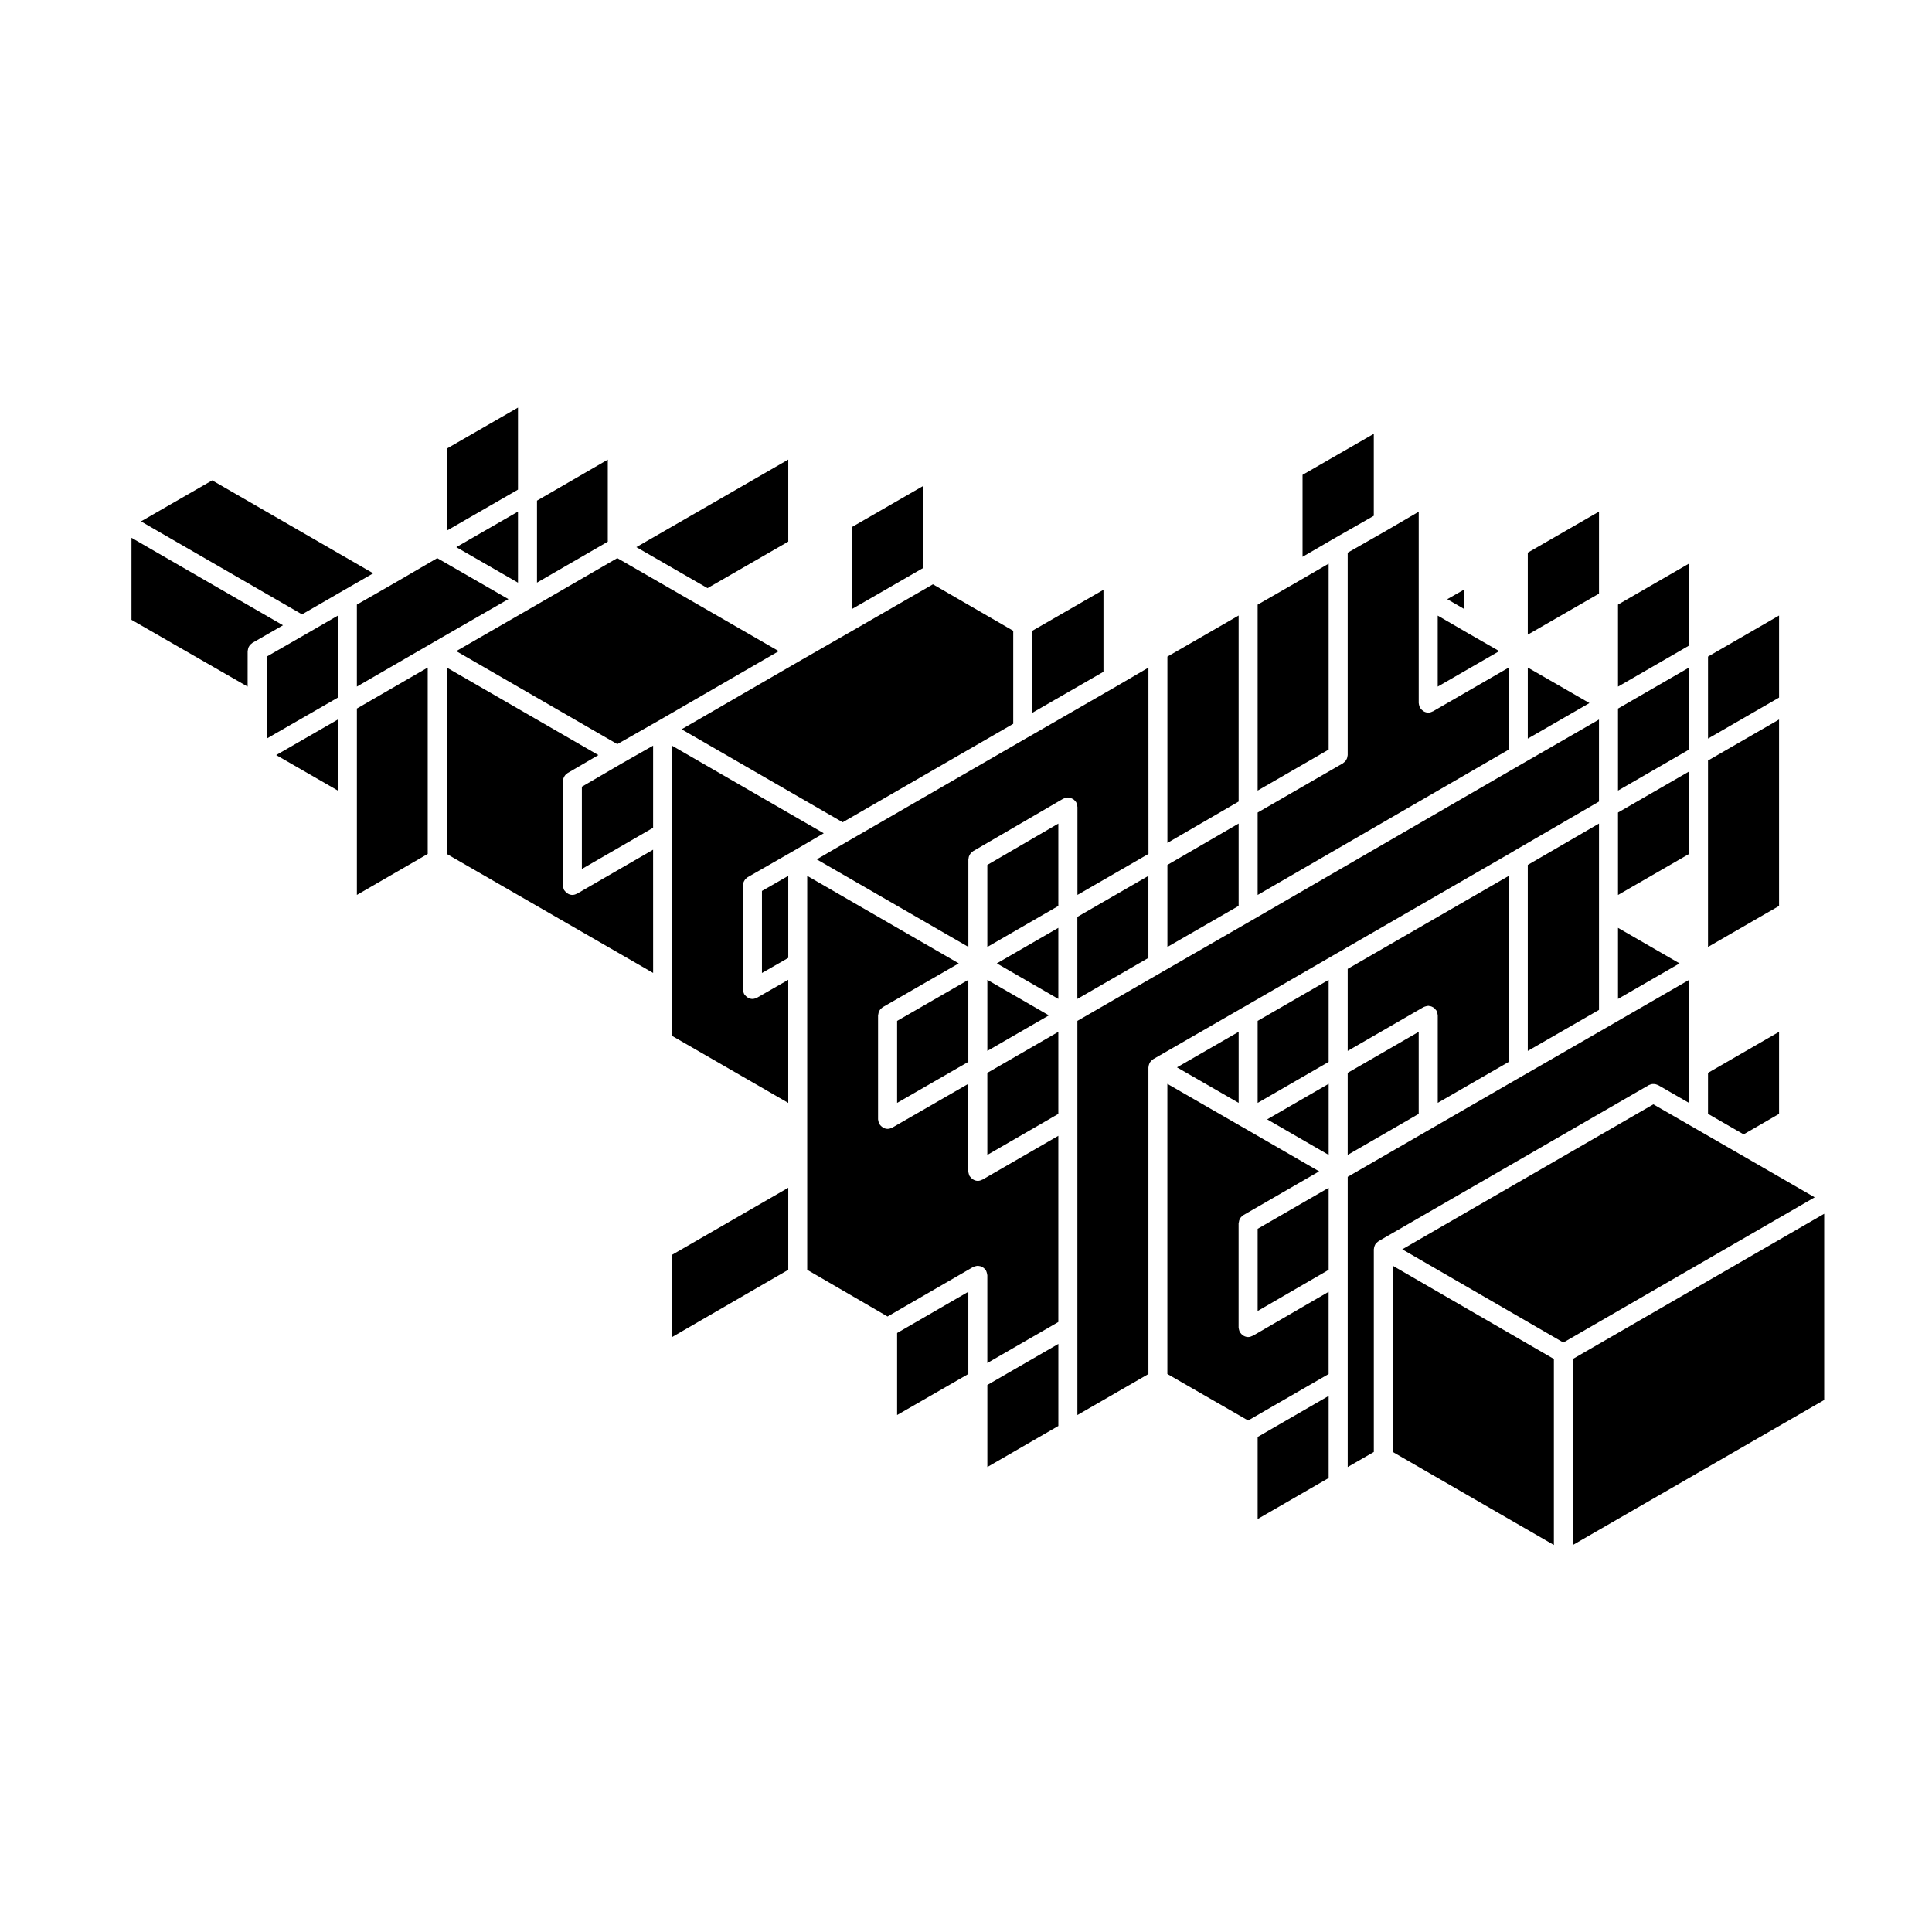 <?xml version="1.0" encoding="UTF-8"?>
<!-- Uploaded to: SVG Repo, www.svgrepo.com, Generator: SVG Repo Mixer Tools -->
<svg fill="#000000" width="800px" height="800px" version="1.1" viewBox="144 144 512 512" xmlns="http://www.w3.org/2000/svg">
 <g>
  <path d="m591.61 320.91-18.82 10.867v21.738l18.82-10.867z"/>
  <path d="m591.61 293.35-18.82 10.867v21.746l18.82-10.875z"/>
  <path d="m591.61 348.46-18.82 10.867v21.852l18.82-10.871z"/>
  <path d="m596.64 439.18 9.438 5.438 9.391-5.434v-21.738l-18.828 10.867z"/>
  <path d="m567.75 279.58-18.871 10.871v21.734l18.871-10.871z"/>
  <path d="m572.79 389.89v18.832l16.309-9.414z"/>
  <path d="m352.9 458.77-30.777 17.754v21.801l30.777-17.816z"/>
  <path d="m596.64 371.76v23.188l18.828-10.867v-49.402l-18.828 10.867z"/>
  <path d="m615.47 307.12-18.828 10.875v21.738l18.828-10.867z"/>
  <path d="m581.19 431.48c0.168-0.07 0.324-0.137 0.508-0.172 0.16-0.035 0.316-0.035 0.488-0.035 0.152 0 0.301 0.004 0.453 0.031 0.176 0.035 0.332 0.102 0.504 0.168 0.102 0.039 0.203 0.047 0.297 0.102l8.176 4.715v-32.613l-20.066 11.586c-0.004 0.004-0.012 0.012-0.016 0.016l-23.918 13.773c-0.004 0.004-0.012 0-0.016 0.004l-23.844 13.766-22.602 13.047v76.906l6.922-3.988v-53.703c0-0.055 0.023-0.102 0.031-0.152 0.004-0.105 0.023-0.211 0.047-0.316 0.02-0.117 0.051-0.227 0.09-0.336 0.039-0.105 0.082-0.211 0.133-0.312 0.02-0.047 0.02-0.098 0.047-0.137 0.023-0.039 0.07-0.07 0.098-0.105 0.066-0.098 0.125-0.176 0.203-0.262 0.086-0.102 0.168-0.176 0.262-0.262 0.086-0.07 0.16-0.133 0.25-0.191 0.047-0.031 0.07-0.074 0.109-0.102l71.582-41.328c0.078-0.051 0.172-0.059 0.262-0.098z"/>
  <path d="m424.47 445-20.078 11.598c-0.035 0.02-0.082 0.012-0.109 0.031-0.348 0.18-0.73 0.312-1.148 0.312-0.414 0-0.785-0.121-1.129-0.297-0.102-0.051-0.172-0.109-0.258-0.176-0.266-0.176-0.48-0.387-0.66-0.648-0.039-0.055-0.105-0.082-0.137-0.137-0.023-0.047-0.023-0.098-0.047-0.137-0.082-0.152-0.121-0.316-0.168-0.492-0.047-0.16-0.09-0.312-0.102-0.484-0.004-0.051-0.031-0.098-0.031-0.145v-23.195l-20.125 11.594c-0.039 0.023-0.086 0.016-0.121 0.035-0.348 0.176-0.727 0.301-1.137 0.301-0.414 0-0.785-0.121-1.129-0.297-0.102-0.051-0.176-0.117-0.266-0.18-0.258-0.172-0.465-0.379-0.641-0.629-0.047-0.066-0.109-0.09-0.152-0.152-0.031-0.051-0.023-0.105-0.051-0.145-0.074-0.145-0.105-0.301-0.152-0.457-0.051-0.172-0.098-0.336-0.105-0.516-0.004-0.051-0.031-0.098-0.031-0.141v-27.555c0-0.105 0.051-0.195 0.059-0.297 0.02-0.18 0.051-0.352 0.105-0.523 0.051-0.152 0.121-0.281 0.195-0.414 0.086-0.145 0.168-0.289 0.281-0.414 0.105-0.121 0.238-0.223 0.367-0.324 0.09-0.07 0.145-0.156 0.246-0.215l20.133-11.598-40.16-23.191v104.4l21.289 12.375 22.652-13.105c0.047-0.023 0.098-0.023 0.137-0.051 0.145-0.074 0.301-0.109 0.465-0.156 0.172-0.051 0.336-0.098 0.52-0.105 0.051-0.004 0.098-0.031 0.141-0.031 0.105 0 0.188 0.047 0.289 0.059 0.18 0.02 0.352 0.047 0.523 0.105 0.152 0.055 0.293 0.125 0.43 0.211 0.137 0.082 0.266 0.152 0.383 0.258 0.141 0.121 0.25 0.262 0.363 0.406 0.059 0.086 0.141 0.133 0.191 0.223 0.023 0.047 0.023 0.098 0.047 0.137 0.082 0.152 0.121 0.312 0.168 0.488 0.047 0.16 0.09 0.316 0.102 0.484 0.004 0.055 0.031 0.102 0.031 0.152v23.25l18.816-10.867v-49.344z"/>
  <path d="m424.47 417.45-18.816 10.867v21.746l18.816-10.875z"/>
  <path d="m400.62 425.4v-21.73l-18.875 10.875v21.73z"/>
  <path d="m501.15 450.06 18.82-10.875v-21.738l-18.82 10.867z"/>
  <path d="m424.47 389.89-16.301 9.418 16.301 9.414z"/>
  <path d="m405.66 422.5 16.305-9.418-16.305-9.414z"/>
  <path d="m400.62 508.12v-21.785l-18.875 10.922v21.738z"/>
  <path d="m354.17 369.57 8.133-4.742-40.184-23.199v76.898l30.777 17.754v-32.621l-8.242 4.727c-0.039 0.02-0.082 0.012-0.117 0.031-0.344 0.18-0.719 0.309-1.137 0.309-0.414 0-0.785-0.121-1.129-0.297-0.102-0.051-0.176-0.117-0.266-0.18-0.262-0.172-0.473-0.387-0.645-0.645-0.047-0.055-0.109-0.082-0.145-0.141-0.023-0.047-0.023-0.098-0.047-0.137-0.082-0.152-0.117-0.312-0.16-0.484-0.047-0.172-0.09-0.324-0.102-0.488-0.004-0.055-0.031-0.102-0.031-0.145v-27.555c0-0.105 0.051-0.203 0.066-0.309 0.02-0.176 0.047-0.344 0.105-0.516 0.051-0.152 0.125-0.289 0.207-0.422 0.082-0.141 0.156-0.277 0.266-0.398 0.117-0.133 0.25-0.238 0.387-0.336 0.086-0.066 0.141-0.152 0.238-0.207z"/>
  <path d="m352.9 397.85v-21.738l-6.973 4v21.738z"/>
  <path d="m405.66 532.77 18.816-10.875v-21.738l-18.816 10.867z"/>
  <path d="m604.84 449.72v-0.004h-0.008l-0.012-0.004-11.957-6.887-10.703-6.168-66.547 38.422 42.695 24.703 66.602-38.48z"/>
  <path d="m424.47 362.26-18.816 10.953v21.738l18.816-10.867z"/>
  <path d="m448.34 320.93-8.105 4.734c-0.004 0-0.012 0.004-0.016 0.012l-23.914 13.773c-0.004 0.004-0.012 0-0.016 0.004l-47.691 27.539h-0.004l-0.023 0.016c-0.004 0-0.004 0.004-0.004 0.004l-8.121 4.731 40.184 23.199v-23.195c0-0.105 0.047-0.191 0.059-0.297 0.02-0.176 0.047-0.344 0.105-0.52 0.055-0.152 0.125-0.281 0.203-0.418 0.086-0.141 0.16-0.281 0.277-0.402 0.105-0.125 0.238-0.227 0.367-0.328 0.09-0.07 0.141-0.156 0.242-0.215l23.855-13.887c0.051-0.031 0.105-0.031 0.156-0.055 0.141-0.07 0.297-0.105 0.449-0.152 0.172-0.047 0.336-0.098 0.516-0.105 0.055 0 0.102-0.031 0.152-0.031 0.105 0 0.195 0.051 0.301 0.059 0.172 0.023 0.332 0.047 0.504 0.105 0.156 0.055 0.297 0.125 0.438 0.211 0.137 0.082 0.266 0.152 0.383 0.258 0.133 0.117 0.238 0.246 0.344 0.383 0.066 0.086 0.156 0.141 0.211 0.238 0.031 0.051 0.031 0.105 0.055 0.156 0.07 0.141 0.105 0.297 0.152 0.453 0.051 0.172 0.098 0.332 0.105 0.516 0.004 0.055 0.031 0.098 0.031 0.145v23.301l18.824-10.867-0.012-49.363z"/>
  <path d="m477.29 436.28 18.816-10.867v-21.738l-18.816 10.867z"/>
  <path d="m496.11 450.06v-18.84l-16.301 9.418z"/>
  <path d="m543.84 425.41v-49.293l-42.688 24.645v21.738l20.082-11.598c0.047-0.023 0.098-0.023 0.137-0.047 0.152-0.082 0.312-0.121 0.484-0.168 0.172-0.047 0.328-0.09 0.5-0.102 0.051-0.004 0.098-0.031 0.141-0.031 0.105 0 0.191 0.047 0.293 0.059 0.18 0.02 0.359 0.047 0.527 0.105 0.145 0.051 0.277 0.121 0.406 0.195 0.141 0.086 0.281 0.168 0.402 0.277 0.137 0.117 0.242 0.25 0.344 0.395 0.066 0.082 0.145 0.137 0.203 0.227 0.023 0.047 0.023 0.098 0.047 0.137 0.082 0.152 0.121 0.316 0.168 0.492 0.047 0.16 0.09 0.312 0.102 0.484 0.004 0.051 0.031 0.098 0.031 0.145v23.195z"/>
  <path d="m567.75 411.63v-49.379l-18.871 10.957v49.293z"/>
  <path d="m545.09 369.58 22.656-13.156v-21.738l-20.133 11.598h-0.004l-71.57 41.434s0 0.004-0.004 0.004l-23.914 13.773c-0.004 0.004-0.012 0-0.016 0.004l-22.586 13.039v104.46l18.824-10.867v-81.266c0-0.051 0.023-0.098 0.031-0.141 0.004-0.109 0.02-0.223 0.047-0.332 0.02-0.117 0.055-0.227 0.098-0.336 0.035-0.105 0.07-0.195 0.117-0.297 0.023-0.047 0.02-0.102 0.051-0.145 0.031-0.047 0.074-0.074 0.105-0.117 0.059-0.098 0.125-0.176 0.207-0.266 0.074-0.086 0.145-0.156 0.238-0.238 0.086-0.074 0.168-0.141 0.262-0.203 0.047-0.031 0.07-0.074 0.117-0.105l23.914-13.773c0.004-0.004 0.016-0.004 0.02-0.004l23.836-13.766 47.711-27.543c-0.012-0.012-0.012-0.016-0.008-0.016z"/>
  <path d="m513.11 528.79 42.684 24.645v-49.293l-42.684-24.695z"/>
  <path d="m477.29 546.55 18.816-10.867v-21.746l-18.816 10.867z"/>
  <path d="m477.29 491.43 18.816-10.914v-21.738l-18.816 10.867z"/>
  <path d="m429.51 408.72 18.828-10.867v-21.738l-18.828 10.867z"/>
  <path d="m475.91 498.02c-0.344 0.176-0.727 0.309-1.145 0.309-0.406 0-0.781-0.121-1.129-0.297-0.098-0.051-0.172-0.117-0.262-0.176-0.258-0.172-0.469-0.383-0.645-0.637-0.039-0.059-0.105-0.086-0.145-0.145-0.031-0.047-0.023-0.102-0.051-0.145-0.074-0.145-0.117-0.312-0.16-0.473-0.047-0.168-0.09-0.324-0.102-0.492-0.004-0.055-0.031-0.102-0.031-0.152v-27.609c0-0.105 0.051-0.203 0.066-0.309 0.02-0.176 0.047-0.336 0.102-0.508 0.055-0.156 0.125-0.293 0.211-0.43 0.082-0.137 0.156-0.273 0.262-0.387 0.117-0.137 0.258-0.246 0.402-0.352 0.082-0.059 0.133-0.141 0.223-0.195l20.082-11.598-20.059-11.582c-0.004-0.004-0.004-0.004-0.012-0.004-0.004-0.004-0.012 0-0.016-0.004l-20.137-11.602v76.887l21.402 12.328 21.332-12.316v-21.785l-20.07 11.645c-0.035 0.016-0.082 0.008-0.121 0.027z"/>
  <path d="m455.91 426.86 16.344 9.414v-18.832z"/>
  <path d="m543.84 320.91-20.082 11.598c-0.035 0.02-0.082 0.012-0.109 0.031-0.348 0.18-0.73 0.312-1.148 0.312-0.414 0-0.785-0.121-1.133-0.297-0.098-0.051-0.168-0.109-0.25-0.176-0.262-0.176-0.48-0.387-0.66-0.648-0.035-0.055-0.105-0.082-0.137-0.137-0.023-0.047-0.023-0.098-0.047-0.137-0.082-0.152-0.121-0.316-0.168-0.492-0.047-0.16-0.09-0.312-0.102-0.484-0.004-0.051-0.031-0.098-0.031-0.145v-50.727l-8.113 4.734h-0.004c-0.004 0.004-0.012 0.012-0.016 0.016l-10.691 6.106v53.637c0 0.105-0.051 0.203-0.059 0.309-0.023 0.176-0.051 0.336-0.105 0.508-0.055 0.156-0.125 0.293-0.211 0.43-0.082 0.137-0.156 0.273-0.262 0.387-0.117 0.137-0.258 0.246-0.402 0.352-0.082 0.059-0.133 0.141-0.223 0.195l-22.598 13.047v21.84l66.543-38.52 0.004-21.738z"/>
  <path d="m436.43 322.03v-21.727l-18.879 10.875v21.734z"/>
  <path d="m318.36 335.08 32.02-18.52-20.137-11.605-22.656-13.051-22.535 13.047-0.008 0.004-20.133 11.598 42.684 24.645 10.762-6.117z"/>
  <path d="m472.25 307.12-18.875 10.883v49.375l18.875-10.957z"/>
  <path d="m560.83 553.43 66.602-38.422v-49.348l-66.602 38.477z"/>
  <path d="m367.32 361.91 45.199-26.094v-24.648l-21.281-12.32-22.656 13.055h-0.012l-11.898 6.828h-0.008l-0.012 0.008-32.023 18.531z"/>
  <path d="m369.84 305.36 18.879-10.879v-21.734l-18.879 10.879z"/>
  <path d="m472.25 362.25-18.875 10.961v21.738l18.875-10.875z"/>
  <path d="m548.88 339.74 16.336-9.418-16.336-9.414z"/>
  <path d="m487.93 298.12-0.004 0.008-10.637 6.106v49.281l18.816-10.867v-49.273l-8.172 4.746z"/>
  <path d="m527.54 302.79 4.391 2.547v-5.051z"/>
  <path d="m525.01 325.96 16.301-9.406-8.113-4.656-0.004-0.004h-0.004l-8.18-4.754z"/>
  <path d="m497.37 286.81 0.008-0.012 10.691-6.106v-21.723l-18.879 10.875v21.715l8.172-4.75z"/>
  <path d="m352.9 287.53v-21.734l-40.262 23.199 18.863 10.867z"/>
  <path d="m257.35 320.91-18.773 10.859v49.395l18.773-10.863z"/>
  <path d="m305.07 265.81-18.762 10.863v21.727l18.762-10.855z"/>
  <path d="m258.61 314.36 20.125-11.59-18.863-10.863-10.641 6.207h-0.012l-0.008 0.012-0.008 0.004-0.004 0.004-10.625 6.09v21.73l20.027-11.586z"/>
  <path d="m317.08 341.6-8.254 4.691-0.004 0.004-10.621 6.195v21.797l18.879-10.918z"/>
  <path d="m233.54 307.14-8.227 4.762h-0.004l-0.008 0.004-10.633 6.106v21.73l18.871-10.871z"/>
  <path d="m317.08 369.18-20.137 11.645c-0.035 0.02-0.074 0.012-0.109 0.031-0.344 0.18-0.719 0.309-1.137 0.312h-0.004-0.004c-0.414 0-0.785-0.121-1.129-0.297-0.102-0.051-0.172-0.117-0.258-0.176-0.262-0.172-0.48-0.383-0.656-0.645-0.039-0.055-0.105-0.082-0.141-0.141-0.031-0.047-0.031-0.102-0.051-0.141-0.082-0.145-0.117-0.312-0.156-0.473-0.051-0.168-0.098-0.328-0.105-0.5-0.004-0.055-0.031-0.102-0.031-0.145v-27.605c0-0.105 0.051-0.203 0.066-0.309 0.02-0.172 0.039-0.332 0.102-0.504 0.055-0.152 0.125-0.293 0.207-0.43 0.082-0.137 0.156-0.273 0.266-0.395 0.117-0.133 0.246-0.242 0.395-0.348 0.082-0.059 0.133-0.141 0.223-0.195l8.156-4.762-40.188-23.199v49.398l54.695 31.535-0.008-32.66z"/>
  <path d="m234.8 300.59h0.004l8.105-4.656-42.672-24.633-18.875 10.871 42.676 24.641 10.758-6.215z"/>
  <path d="m281.27 279.58-16.348 9.418 16.348 9.414z"/>
  <path d="m281.27 252.02-18.879 10.875v21.738l18.879-10.879z"/>
  <path d="m233.54 334.68-16.344 9.418 16.344 9.414z"/>
  <path d="m209.63 316.55c0-0.105 0.051-0.203 0.059-0.312 0.023-0.172 0.051-0.336 0.105-0.504 0.051-0.156 0.125-0.297 0.211-0.438 0.082-0.133 0.152-0.262 0.262-0.383 0.117-0.133 0.25-0.242 0.395-0.348 0.086-0.059 0.137-0.145 0.23-0.203l8.105-4.656-40.152-23.184v21.734l30.777 17.703 0.004-9.41z"/>
 </g>
</svg>